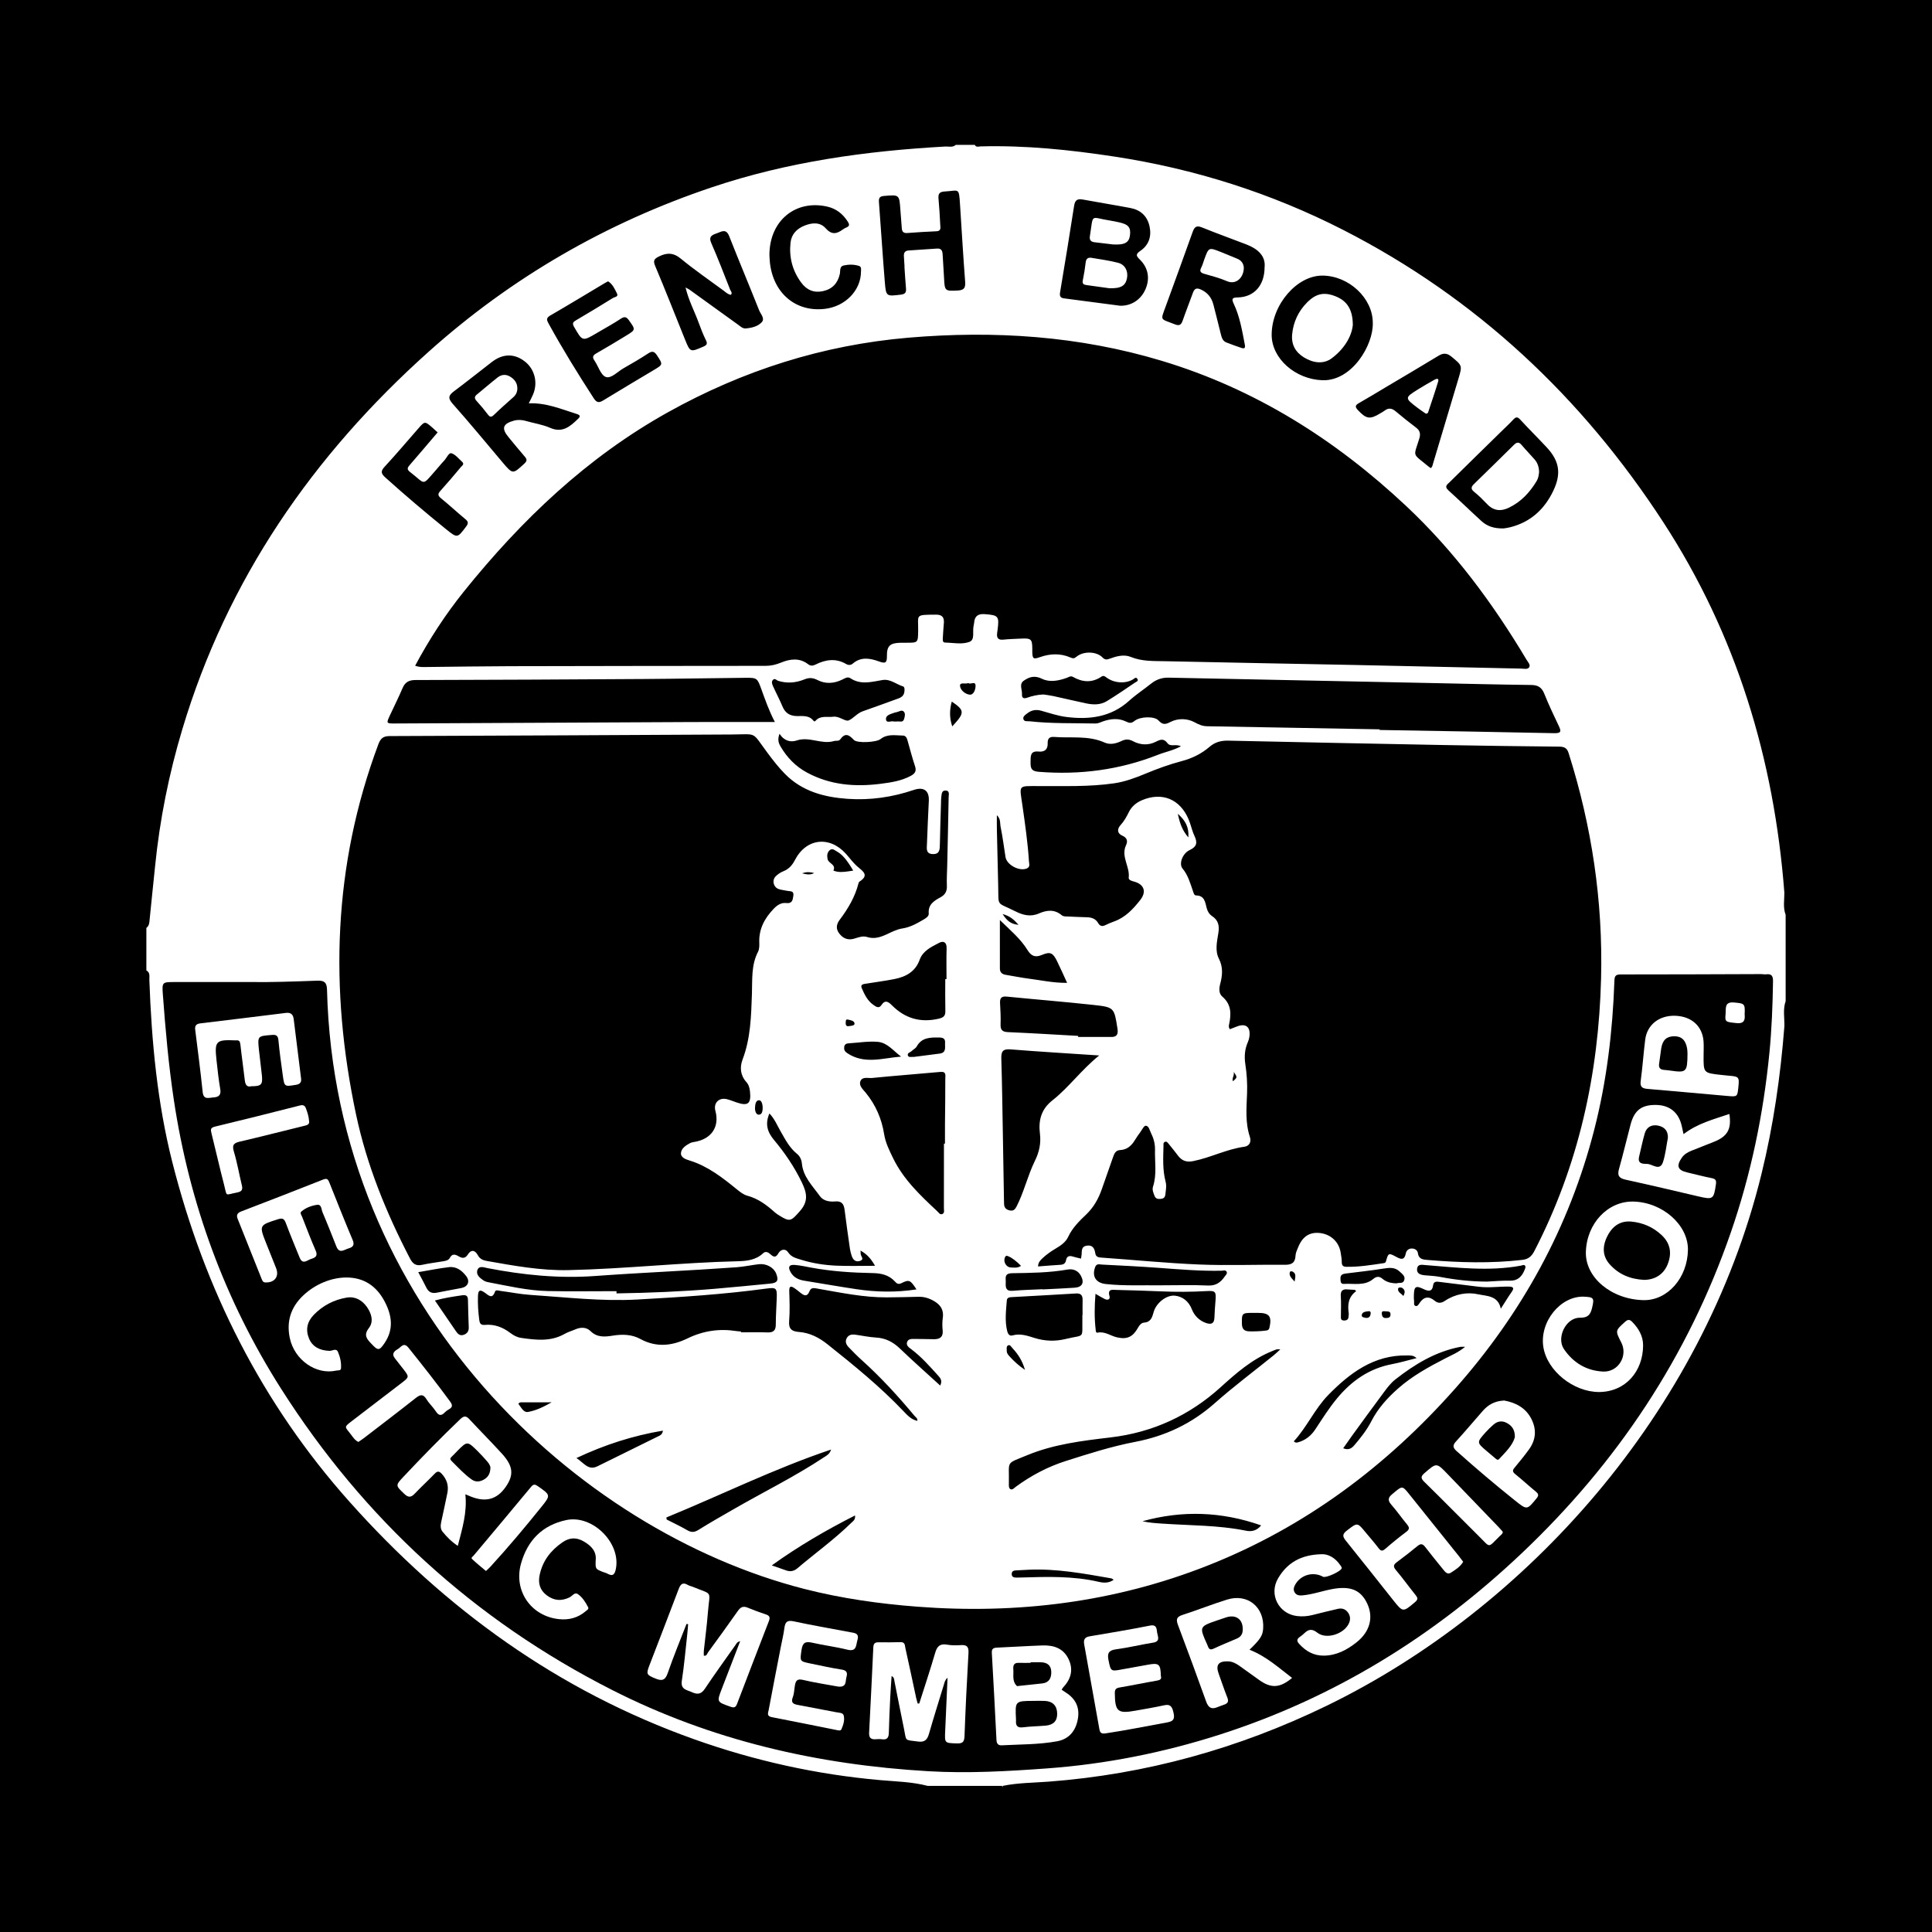 <?xml version="1.0" encoding="utf-8"?>
<!-- Generator: Adobe Illustrator 17.0.0, SVG Export Plug-In . SVG Version: 6.00 Build 0)  -->
<!DOCTYPE svg PUBLIC "-//W3C//DTD SVG 1.1//EN" "http://www.w3.org/Graphics/SVG/1.1/DTD/svg11.dtd">
<svg version="1.1" id="Layer_1" xmlns="http://www.w3.org/2000/svg" xmlns:xlink="http://www.w3.org/1999/xlink" x="0px" y="0px"
	 width="200px" height="200px" viewBox="0 0 200 200" enable-background="new 0 0 200 200" xml:space="preserve">
<rect width="200" height="200"/>
<g>
	<g>
		<path fill="#FFFFFF" d="M103.788,185c0.002-0.03,0.006-0.059,0.009-0.089c-0.019,0.001-0.038,0.002-0.057,0.003
			C103.724,184.939,103.739,184.968,103.788,185z"/>
		<path fill="#FFFFFF" d="M103.74,184.914c0.019-0.001,0.038-0.002,0.057-0.003c0.001-0.013,0.002-0.026,0.004-0.039
			c-0.02,0-0.039,0.012-0.059,0.037C103.741,184.911,103.741,184.912,103.74,184.914z"/>
		<path fill="#FFFFFF" d="M79.303,167.131c-0.644-0.213-1.283-0.448-1.91-0.708c-0.452-0.188-0.727-0.064-1.002,0.328
			c-1.013,1.445-2.053,2.873-3.094,4.298c-0.102,0.139-0.132,0.404-0.438,0.347c0-0.178-0.016-0.355,0.003-0.529
			c0.138-1.305,0.316-2.606,0.417-3.913c0.183-2.393,0.59-1.795-1.571-2.69c-0.162-0.067-0.345-0.097-0.493-0.185
			c-0.549-0.33-0.771-0.082-0.968,0.44c-1.002,2.66-2.037,5.308-3.052,7.963c-0.312,0.815-0.24,0.909,0.622,1.265
			c0.621,0.257,1.021,0.277,1.293-0.514c0.595-1.727,1.298-3.417,1.957-5.122c0.056,0.008,0.112,0.016,0.168,0.024
			c-0.03,0.35-0.052,0.701-0.091,1.05c-0.179,1.605-0.317,3.215-0.562,4.81c-0.14,0.912,0.515,0.935,1.041,1.177
			c0.554,0.255,0.953,0.234,1.338-0.342c1.022-1.53,2.103-3.021,3.165-4.524c0.099-0.14,0.161-0.336,0.496-0.41
			c-0.658,1.705-1.282,3.318-1.903,4.932c-0.527,1.369-0.519,1.351,0.898,1.851c0.373,0.131,0.538,0.084,0.677-0.28
			c1.093-2.867,2.195-5.732,3.304-8.593C79.734,167.454,79.686,167.258,79.303,167.131z"/>
		<path fill="#FFFFFF" d="M99.465,170.302c-0.476,0.035-0.967,0.034-1.435-0.048c-0.725-0.126-1.024,0.171-1.22,0.846
			c-0.512,1.759-1.094,3.497-1.648,5.244c-0.053,0.003-0.107,0.006-0.16,0.009c-0.053-0.189-0.116-0.376-0.157-0.568
			c-0.372-1.723-0.732-3.449-1.119-5.169c-0.057-0.255-0.015-0.635-0.491-0.62c-0.781,0.026-1.563,0.018-2.344,0.016
			c-0.359-0.001-0.47,0.188-0.485,0.519c-0.138,2.949-0.281,5.898-0.435,8.846c-0.025,0.489,0.166,0.704,0.656,0.67
			c0.226-0.016,0.458-0.028,0.681,0.003c0.547,0.076,0.695-0.188,0.705-0.688c0.026-1.211,0.086-2.42,0.144-3.63
			c0.035-0.73,0.092-1.458,0.142-2.233c0.279,0.156,0.255,0.348,0.288,0.513c0.332,1.655,0.654,3.312,0.996,4.964
			c0.271,1.307-0.005,1.118,1.466,1.31c0.672,0.087,0.943-0.188,1.117-0.795c0.492-1.717,1.033-3.42,1.554-5.129
			c0.065-0.212,0.099-0.441,0.37-0.682c-0.084,1.906-0.16,3.694-0.243,5.482c-0.061,1.305-0.064,1.276,1.207,1.316
			c0.577,0.018,0.77-0.138,0.792-0.739c0.105-2.875,0.246-5.748,0.412-8.62C100.294,170.48,100.096,170.256,99.465,170.302z"/>
		<path fill="#FFFFFF" d="M110.346,175.219c-0.147-0.094-0.292-0.193-0.44-0.291c0.044-0.08,0.068-0.158,0.118-0.21
			c0.825-0.866,1.13-1.842,0.593-2.969c-0.543-1.139-1.558-1.45-2.707-1.413c-1.563,0.05-3.124,0.162-4.687,0.225
			c-0.398,0.016-0.575,0.115-0.549,0.56c0.174,2.998,0.33,5.997,0.48,8.996c0.019,0.373,0.163,0.578,0.543,0.558
			c1.914-0.103,3.843-0.071,5.733-0.418c1.245-0.229,1.942-1.09,2.153-2.337C111.783,176.738,111.34,175.854,110.346,175.219z
			 M104.898,172.794c-0.028-0.341,0.039-0.666,0.511-0.656c0.426,0.009,0.853,0.002,1.28,0.002c0-0.021,0-0.043,0-0.064
			c0.351,0,0.703-0.007,1.054,0.001c0.641,0.015,1.065,0.295,1.084,0.982c0.018,0.65-0.219,1.132-0.947,1.211
			c-0.798,0.087-1.597,0.17-2.396,0.254c-0.075,0.008-0.182,0.041-0.22,0.005C104.748,174.038,104.948,173.386,104.898,172.794z
			 M108.243,178.636c-0.777,0.068-1.561,0.075-2.334,0.174c-0.599,0.077-0.775-0.174-0.731-0.708
			c0.004-0.05-0.003-0.101-0.005-0.151c-0.091-1.864-0.091-1.864,1.8-1.876c0.403,0,0.807-0.019,1.209,0.004
			c0.809,0.047,1.242,0.508,1.257,1.306C109.453,178.143,109.062,178.565,108.243,178.636z"/>
		<path fill="#FFFFFF" d="M130.762,168.588c0.152-2.218-1.609-3.662-3.732-3c-1.559,0.486-3.08,1.091-4.634,1.594
			c-0.627,0.203-0.656,0.496-0.446,1.052c0.996,2.633,1.964,5.277,2.917,7.926c0.213,0.592,0.526,0.825,1.132,0.575
			c0.255-0.105,0.517-0.192,0.776-0.289c0.353-0.133,0.424-0.344,0.281-0.707c-0.323-0.818-0.602-1.653-0.9-2.481
			c-0.325-0.902-0.026-1.302,0.96-1.276c0.447,0.012,0.826,0.208,1.179,0.458c0.679,0.48,1.354,0.965,2.027,1.453
			c1.249,0.907,2.174,0.861,3.433-0.194c-1.38-1.054-2.666-2.235-4.404-2.918C130.478,169.686,130.713,169.313,130.762,168.588z
			 M128.05,169.619c-0.805,0.345-1.618,0.675-2.411,1.046c-0.3,0.14-0.465,0.098-0.581-0.199c-0.027-0.07-0.053-0.141-0.084-0.209
			c-0.842-1.87-0.842-1.87,1.066-2.527c0.308-0.106,0.615-0.214,0.925-0.31c0.994-0.307,1.704,0.223,1.683,1.251
			C128.657,169.119,128.468,169.44,128.05,169.619z"/>
		<path fill="#FFFFFF" d="M52.337,153.945c0.874-1.242,0.802-2.162-0.361-3.444c-1.102-1.213-2.263-2.373-3.378-3.574
			c-0.342-0.368-0.565-0.387-0.952-0.017c-2.006,1.918-3.943,3.904-5.844,5.925c-0.89,0.947-0.865,0.934,0.05,1.81
			c0.402,0.384,0.685,0.391,1.066-0.007c0.679-0.711,1.403-1.379,2.087-2.086c0.273-0.283,0.456-0.271,0.721,0.013
			c0.542,0.582,0.742,1.244,0.581,2.016c-0.205,0.986-0.41,1.972-0.628,2.955c-0.081,0.362-0.1,0.736,0.129,1.017
			c0.441,0.542,0.931,1.046,1.584,1.475c0.451-1.764,0.984-3.445,0.782-5.341c0.265,0.11,0.424,0.179,0.584,0.243
			C50.287,155.537,51.439,155.22,52.337,153.945z M46.741,151.236c-0.161-0.159-0.162-0.274,0.007-0.427
			c0.204-0.185,0.385-0.396,0.58-0.592c1.044-1.049,1.048-1.053,2.13,0.016c0.339,0.335,0.659,0.691,0.974,1.049
			c0.201,0.229,0.349,0.492,0.335,0.681c-0.02,0.639-0.282,0.985-0.705,1.217c-0.402,0.221-0.826,0.261-1.213-0.01
			C48.062,152.62,47.421,151.906,46.741,151.236z"/>
		<path fill="#FFFFFF" d="M174.282,117.406c-0.079-0.352-0.137-0.622-0.2-0.892c-0.317-1.357-1.248-2.109-2.638-2.131
			c-1.506-0.023-2.258,0.546-2.65,2.035c-0.404,1.532-0.766,3.074-1.197,4.598c-0.197,0.698,0.021,0.959,0.705,1.108
			c2.506,0.546,5.001,1.139,7.499,1.723c1.542,0.361,1.605,0.306,1.832-1.259c0.065-0.448-0.076-0.559-0.475-0.637
			c-0.838-0.164-1.664-0.39-2.497-0.582c-0.992-0.229-1.155-0.673-0.555-1.53c0.241-0.344,0.583-0.551,0.961-0.704
			c0.769-0.31,1.539-0.616,2.312-0.917c1.453-0.565,1.885-1.317,1.645-2.9C177.407,115.869,175.74,116.285,174.282,117.406z
			 M172.152,120.296c-0.303,0.928-1.036,0.278-1.528,0.203c-0.345-0.052-1.159,0.117-0.943-0.769
			c0.197-0.804,0.354-1.62,0.587-2.413c0.194-0.661,0.741-0.942,1.419-0.786c0.651,0.15,0.994,0.555,0.973,1.257
			C172.498,118.627,172.415,119.491,172.152,120.296z"/>
		<path fill="#FFFFFF" d="M169.074,124.386c-2.63-0.055-4.814,2.261-4.905,5.203c-0.083,2.652,2.634,4.929,5.967,5.001
			c2.477,0.053,4.557-2.302,4.598-5.206C174.769,126.804,172.103,124.45,169.074,124.386z M172.634,130.882
			c-0.406,1.016-1.278,1.595-2.424,1.611c-1.423-0.068-2.657-0.558-3.607-1.651c-0.716-0.824-0.765-1.835-0.168-2.959
			c0.551-1.038,1.386-1.527,2.448-1.424c1.193,0.116,2.241,0.569,3.119,1.389C172.901,128.687,173.106,129.702,172.634,130.882z"/>
		<path fill="#FFFFFF" d="M88.024,168.966c-1.953-0.378-3.917-0.703-5.86-1.126c-0.712-0.155-0.888,0.101-0.967,0.714
			c-0.084,0.648-0.243,1.286-0.367,1.929c-0.422,2.175-0.848,4.35-1.256,6.528c-0.053,0.283-0.241,0.64,0.31,0.745
			c2.25,0.431,4.494,0.896,6.741,1.341c0.162,0.032,0.399,0.101,0.481-0.088c0.191-0.44,0.348-0.922,0.242-1.394
			c-0.075-0.334-0.473-0.305-0.759-0.36c-1.335-0.257-2.671-0.511-4.007-0.763c-0.452-0.085-0.733-0.224-0.514-0.792
			c0.151-0.391,0.148-0.841,0.227-1.261c0.084-0.451,0.242-0.675,0.813-0.539c1.248,0.296,2.521,0.485,3.673,0.697
			c0.888,0.082,0.723-0.555,0.837-0.96c0.115-0.404,0.099-0.71-0.465-0.798c-1.094-0.17-2.177-0.411-3.262-0.634
			c-1.135-0.234-1.082-0.233-0.915-1.416c0.107-0.757,0.417-0.894,1.106-0.737c1.202,0.274,2.434,0.424,3.629,0.721
			c0.988,0.245,0.89-0.453,1.052-1.006C88.974,169.048,88.442,169.047,88.024,168.966z"/>
		<path fill="#FFFFFF" d="M120.515,176.529c-0.982,0.22-1.978,0.378-2.969,0.558c-1.844,0.336-2.12,0.092-2.14-1.816
			c-0.004-0.383,0.116-0.519,0.494-0.583c1.291-0.217,2.572-0.491,3.862-0.71c0.35-0.059,0.508-0.169,0.409-0.496
			c-0.03-1.229-0.205-1.367-1.365-1.146c-0.89,0.169-1.786,0.313-2.676,0.482c-1.142,0.217-1.147,0.198-1.379-0.969
			c-0.134-0.672-0.003-1.008,0.761-1.11c1.296-0.173,2.572-0.487,3.864-0.694c0.776-0.125,0.469-0.651,0.41-1.035
			c-0.057-0.375-0.024-0.872-0.744-0.729c-2.074,0.412-4.161,0.761-6.247,1.112c-0.535,0.09-0.644,0.369-0.557,0.848
			c0.531,2.923,1.054,5.848,1.572,8.773c0.073,0.411,0.251,0.483,0.667,0.42c2.143-0.32,4.264-0.755,6.395-1.14
			c0.651-0.118,0.735-0.418,0.615-0.967C121.369,176.789,121.235,176.368,120.515,176.529z"/>
		<path fill="#FFFFFF" d="M32.205,130.326c0.399-0.121,0.728-0.282,0.48-0.849c-0.502-1.151-0.945-2.327-1.403-3.496
			c-0.07-0.178-0.254-0.416-0.092-0.558c0.461-0.402,1.051-0.613,1.635-0.702c0.464-0.071,0.435,0.475,0.559,0.764
			c0.503,1.178,0.968,2.372,1.442,3.562c0.311,0.781,0.821,0.31,1.253,0.188c0.432-0.122,0.657-0.33,0.428-0.872
			c-0.833-1.966-1.615-3.954-2.408-5.937c-0.126-0.314-0.224-0.488-0.64-0.323c-2.825,1.122-5.662,2.217-8.499,3.309
			c-0.387,0.149-0.512,0.375-0.361,0.755c0.829,2.077,1.66,4.153,2.487,6.23c0.079,0.198,0.157,0.377,0.415,0.359
			c0.935,0.032,1.419-0.625,1.082-1.479c-0.332-0.842-0.672-1.68-1.007-2.521c-0.771-1.935-0.764-1.917,1.216-2.545
			c0.493-0.156,0.645-0.01,0.807,0.424c0.448,1.2,0.943,2.382,1.427,3.568C31.335,130.959,31.808,130.445,32.205,130.326z"/>
		<path fill="#FFFFFF" d="M145.89,154.688c-0.716-0.892-0.717-0.892-1.605-0.152c-0.058,0.048-0.114,0.099-0.173,0.147
			c-0.392,0.316-0.489,0.618-0.105,1.055c0.582,0.661,1.086,1.389,1.648,2.068c0.26,0.314,0.274,0.508-0.082,0.774
			c-0.747,0.557-1.47,1.148-2.173,1.76c-0.313,0.272-0.471,0.216-0.702-0.09c-0.425-0.562-0.895-1.091-1.344-1.635
			c-0.857-1.04-0.833-1.01-1.927-0.172c-0.484,0.371-0.457,0.614-0.106,1.049c1.648,2.038,3.265,4.1,4.897,6.15
			c1.022,1.283,1.01,1.263,2.259,0.215c0.358-0.3,0.284-0.467,0.041-0.766c-0.682-0.841-1.31-1.728-2.01-2.554
			c-0.318-0.375-0.253-0.567,0.101-0.83c0.728-0.541,1.444-1.099,2.144-1.674c0.335-0.276,0.54-0.208,0.787,0.114
			c0.614,0.799,1.253,1.579,1.887,2.362c0.193,0.238,0.422,0.513,0.755,0.302c0.477-0.302,0.969-0.606,1.287-1.135
			c-0.152-0.202-0.282-0.385-0.423-0.56C149.328,158.972,147.609,156.83,145.89,154.688z"/>
		<path fill="#FFFFFF" d="M22.801,112.748c-0.173-0.992-0.277-1.998-0.388-3c-0.218-1.978-0.064-2.135,1.938-2.05
			c0.025,0.001,0.051,0.005,0.076,0.002c0.32-0.042,0.422,0.098,0.457,0.418c0.134,1.228,0.314,2.451,0.454,3.678
			c0.054,0.472,0.2,0.776,0.684,0.652c1.031-0.001,1.187-0.164,1.088-1.142c-0.089-0.878-0.215-1.752-0.305-2.63
			c-0.147-1.433-0.14-1.422,1.335-1.539c0.427-0.034,0.633,0.044,0.68,0.532c0.117,1.229,0.287,2.454,0.458,3.678
			c0.163,1.166,0.172,1.146,1.352,0.955c0.415-0.067,0.588-0.251,0.539-0.648c-0.251-2.052-0.505-4.104-0.765-6.155
			c-0.058-0.46-0.272-0.71-0.804-0.643c-2.952,0.373-5.907,0.724-8.861,1.083c-0.384,0.047-0.588,0.207-0.533,0.646
			c0.272,2.152,0.55,4.303,0.775,6.46c0.088,0.848,0.635,0.585,1.1,0.561C22.612,113.577,22.912,113.387,22.801,112.748z"/>
		<path fill="#FFFFFF" d="M137.909,164.501c-1.04,0.194-2.042,0.563-3.102,0.654c-0.316,0.027-0.616-0.017-0.792-0.322
			c-0.156-0.271-0.077-0.539,0.063-0.79c0.567-1.019,1.863-1.386,2.882-0.818c0.292,0.162,1.926-0.586,1.935-0.902
			c0.003-0.108-0.102-0.226-0.173-0.328c-0.53-0.768-1.262-1.133-1.899-1.103c-2.171,0.049-3.581,0.901-4.518,2.5
			c-0.976,1.665,0.064,3.685,1.978,3.903c0.531,0.061,1.055,0.025,1.576-0.107c0.879-0.222,1.76-0.438,2.643-0.641
			c0.398-0.092,0.752,0.01,1.014,0.345c0.256,0.327,0.301,0.702,0.158,1.074c-0.446,1.158-2.349,1.801-3.306,1.049
			c-0.545-0.429-0.908-0.365-1.343,0.057c-0.144,0.14-0.304,0.267-0.469,0.382c-0.311,0.217-0.341,0.418-0.07,0.717
			c0.696,0.767,1.516,1.235,2.576,1.22c1.301-0.019,2.377-0.596,3.362-1.374c1.386-1.095,1.786-2.581,1.108-4.018
			C140.867,164.585,139.786,164.152,137.909,164.501z"/>
		<path fill="#FFFFFF" d="M158.99,154.414c-0.722-0.59-1.405-1.228-2.132-1.812c-0.286-0.231-0.303-0.389-0.075-0.663
			c0.515-0.62,1.028-1.245,1.5-1.898c0.731-1.011,0.802-2.096,0.221-3.2c-0.62-1.177-1.694-1.653-2.786-1.859
			c-1.02,0.043-1.687,0.463-2.238,1.091c-0.916,1.041-1.804,2.108-2.741,3.129c-0.378,0.413-0.36,0.651,0.061,1.027
			c1.975,1.764,3.993,3.476,6.062,5.127c1.22,0.974,1.213,0.957,2.191-0.232C159.306,154.817,159.287,154.656,158.99,154.414z
			 M154.803,150.973c-0.289-0.244-0.579-0.487-0.868-0.732c-1.077-0.913-1.082-0.917-0.151-1.962
			c0.251-0.282,0.527-0.543,0.81-0.794c0.42-0.372,0.9-0.448,1.399-0.176c0.522,0.284,0.846,0.707,0.823,1.477
			c-0.243,0.86-0.967,1.536-1.627,2.254C155.048,151.195,154.919,151.07,154.803,150.973z"/>
		<path fill="#FFFFFF" d="M34.115,139.841c-1.028-0.033-1.778-0.437-2.126-1.28c-0.376-0.912-0.192-1.737,0.483-2.438
			c0.939-0.974,2.098-1.575,3.421-1.797c0.872-0.146,1.591,0.265,2.085,0.964c0.474,0.671,0.732,1.515,0.208,2.19
			c-0.587,0.755-0.186,1.151,0.265,1.633c0.684,0.731,0.819,0.723,1.372-0.099c0.963-1.431,0.739-2.878-0.008-4.292
			c-0.844-1.597-2.156-2.493-4.012-2.476c-1.549,0.017-3.198,0.705-4.425,1.87c-1.272,1.208-1.742,2.677-1.378,4.398
			c0.479,2.268,2.72,3.84,4.804,3.368c0.174-0.039,0.477,0.033,0.497-0.234c0.042-0.585-0.086-1.163-0.313-1.695
			C34.804,139.521,34.402,139.85,34.115,139.841z"/>
		<path fill="#FFFFFF" d="M168.246,136.819c-1.037,0.931-1.05,0.916-0.416,2.146c0.724,1.404-0.317,3.097-1.886,3.018
			c-1.73-0.088-3.086-0.915-4.045-2.325c-0.809-1.189,0.211-3.259,1.637-3.246c0.852,0.008,1.108-0.312,1.278-1.037
			c0.233-0.988,0.188-1.1-0.835-1.143c-2.436-0.101-4.627,2.611-4.212,5.213c0.394,2.469,3.113,4.659,5.779,4.656
			c2.758-0.021,4.539-2.169,4.547-4.826c0.003-0.948-0.451-1.74-1.109-2.415C168.743,136.613,168.557,136.54,168.246,136.819z"/>
		<path fill="#FFFFFF" d="M58.618,157.357c-2.468,0.526-4.007,2.093-4.684,4.509c-0.786,2.808,1.036,5.452,3.95,5.749
			c1.025,0.105,1.949-0.143,2.74-0.818c0.125-0.107,0.357-0.222,0.261-0.41c-0.264-0.517-0.583-1.024-1.057-1.361
			c-0.338-0.24-0.579,0.186-0.85,0.323c-0.86,0.432-1.662,0.354-2.406-0.224c-0.681-0.529-0.888-1.224-0.708-2.082
			c0.309-1.469,1.14-2.533,2.351-3.376c0.762-0.531,1.474-0.537,2.248-0.08c0.768,0.454,1.306,1.031,1.201,1.941
			c-0.028,0.887-0.028,0.888,0.726,1.192c0.163,0.066,0.343,0.099,0.493,0.184c0.59,0.336,0.767,0.036,0.873-0.504
			C64.281,159.714,61.332,156.778,58.618,157.357z"/>
		<path fill="#FFFFFF" d="M178.973,111.356c-0.276-0.022-0.552-0.055-0.828-0.085c-1.805-0.199-1.804-0.199-1.789-2.029
			c0-0.479,0.029-0.961-0.005-1.437c-0.115-1.585-1.25-2.6-2.937-2.653c-1.651-0.052-2.906,0.924-3.102,2.467
			c-0.18,1.425-0.276,2.862-0.468,4.285c-0.085,0.63,0.178,0.775,0.719,0.82c2.764,0.233,5.526,0.491,8.289,0.733
			c0.997,0.087,0.998,0.076,1.101-0.901C180.066,111.493,180.022,111.441,178.973,111.356z M172.929,110.829
			c-0.224-0.033-0.45-0.056-0.676-0.074c-0.417-0.034-0.568-0.247-0.499-0.66c0.086-0.522,0.131-1.05,0.216-1.572
			c0.139-0.858,0.556-1.239,1.335-1.25c0.752-0.011,1.195,0.394,1.341,1.249c0.042,0.247,0.038,0.502,0.043,0.58
			C174.674,110.979,174.573,111.067,172.929,110.829z"/>
		<path fill="#FFFFFF" d="M44.149,144.847c0.273,0.448,0.681,0.813,0.967,1.254c0.29,0.446,0.555,0.501,0.924,0.115
			c0.12-0.126,0.268-0.234,0.421-0.317c0.415-0.227,0.397-0.457,0.125-0.827c-1.388-1.888-2.832-3.73-4.301-5.555
			c-0.499-0.62-0.766-0.054-1.097,0.135c-0.369,0.211-0.685,0.484-0.31,0.959c0.281,0.356,0.559,0.714,0.837,1.071
			c0.67,0.859,0.67,0.859-0.164,1.498c-1.699,1.302-3.396,2.607-5.099,3.905c-0.897,0.684-0.749,0.591-0.156,1.371
			c0.225,0.296,0.425,0.623,0.798,0.814c0.184-0.126,0.375-0.244,0.553-0.381c1.797-1.382,3.601-2.754,5.38-4.159
			C43.488,144.368,43.795,144.268,44.149,144.847z"/>
		<path fill="#FFFFFF" d="M25.042,122.722c-0.288-1.171-0.486-2.369-0.834-3.521c-0.218-0.719,0.034-0.886,0.66-1.032
			c2.205-0.512,4.396-1.078,6.595-1.614c0.315-0.077,0.611-0.132,0.53-0.539c-0.035-0.456-0.168-0.86-0.317-1.264
			c-0.119-0.323-0.296-0.398-0.633-0.312c-2.925,0.743-5.851,1.483-8.785,2.186c-0.474,0.114-0.463,0.304-0.368,0.68
			c0.446,1.781,0.846,3.574,1.309,5.35c0.332,1.272,0.022,1.044,1.369,0.783C25.001,123.356,25.152,123.171,25.042,122.722z"/>
		<path fill="#FFFFFF" d="M149.846,152.589c-1.146-1.19-1.131-1.173-2.368-0.107c-0.399,0.344-0.423,0.538-0.035,0.918
			c1.906,1.867,3.776,3.772,5.672,5.651c1.227,1.216,0.865,1.207,2.144-0.04c0.12-0.117,0.294-0.204,0.31-0.44
			c-0.135-0.153-0.278-0.326-0.434-0.488C153.373,156.251,151.609,154.42,149.846,152.589z"/>
		<path fill="#FFFFFF" d="M55.695,153.858c-0.298-0.209-0.462-0.251-0.729,0.073c-1.962,2.372-3.948,4.724-5.922,7.085
			c-0.088,0.105-0.311,0.243-0.191,0.358c0.451,0.433,0.943,0.822,1.452,1.255c0.177-0.168,0.327-0.295,0.459-0.439
			c1.825-1.991,3.56-4.059,5.254-6.162C57.024,154.778,57.011,154.781,55.695,153.858z"/>
		<path fill="#FFFFFF" d="M179.5,103.777c-1.02-0.093-0.815,0.645-0.867,1.18c-0.082,0.842-0.02,0.833,1.126,0.953
			c0.855,0.09,0.892-0.395,0.845-0.904C180.658,103.889,180.598,103.877,179.5,103.777z"/>
		<path fill="#FFFFFF" d="M112.464,29.51c0.899,0.122,1.797,0.248,2.37,0.328c1.227,0.04,1.678-0.271,1.829-1.022
			c0.147-0.729-0.185-1.42-0.911-1.611c-0.898-0.235-1.826-0.355-2.743-0.514c-0.353-0.061-0.57,0.06-0.618,0.462
			c-0.074,0.625-0.17,1.25-0.299,1.865C112.018,29.371,112.171,29.47,112.464,29.51z"/>
		<path fill="#FFFFFF" d="M113.335,25.081c0.725,0.081,1.45,0.172,1.882,0.223c1.255,0.072,1.673-0.211,1.761-0.978
			c0.092-0.8-0.181-1.109-1.172-1.32c-0.295-0.063-0.59-0.128-0.888-0.173c-2.11-0.325-1.706-0.813-2.092,1.605
			C112.756,24.872,112.942,25.037,113.335,25.081z"/>
		<path fill="#FFFFFF" d="M124.656,28.342c0.795,0.231,1.606,0.437,2.362,0.765c0.971,0.421,1.744-0.415,1.741-1.391
			c-0.019-0.422-0.245-0.754-0.686-0.936c-0.557-0.229-1.112-0.464-1.671-0.686c-1.274-0.506-1.275-0.504-1.735,0.762
			c-0.103,0.283-0.177,0.581-0.315,0.846C124.155,28.079,124.278,28.232,124.656,28.342z"/>
		<path fill="#FFFFFF" d="M50.507,42.914c0.231,0.307,0.38,0.273,0.638,0.023c0.65-0.629,1.328-1.228,2.003-1.829
			c0.284-0.253,0.414-0.558,0.407-0.931c-0.011-0.561-0.317-0.939-0.776-1.206c-0.44-0.256-0.887-0.195-1.269,0.105
			c-0.73,0.573-1.432,1.181-2.151,1.77c-0.281,0.23-0.241,0.424-0.008,0.678C49.758,41.969,50.145,42.433,50.507,42.914z"/>
		<path fill="#FFFFFF" d="M135.004,37.01c0.927,0.562,1.993,0.725,2.858,0.079c1.232-0.921,2.054-2.19,2.182-3.448
			c-0.008-1.594-0.592-2.47-1.727-2.942c-1.214-0.505-2.082-0.33-3.018,0.621c-0.898,0.912-1.411,2.006-1.536,3.284
			C133.66,35.677,134.114,36.47,135.004,37.01z"/>
		<path fill="#FFFFFF" d="M153.978,52.217c0.657,0.676,1.405,0.733,2.21,0.347c1.268-0.609,2.186-1.594,2.897-2.787
			c0.172-0.289,0.209-0.616,0.242-0.913c-0.013-0.497-0.144-0.929-0.452-1.285c-0.446-0.514-0.924-1.001-1.363-1.521
			c-0.291-0.344-0.517-0.276-0.802,0.006c-1.362,1.348-2.733,2.688-4.105,4.025c-0.293,0.286-0.403,0.507,0.001,0.828
			C153.098,51.308,153.539,51.765,153.978,52.217z"/>
		<path fill="#FFFFFF" d="M146.77,42.241c0.279,0.213,0.577,0.403,0.836,0.582c0.165,0.005,0.214-0.078,0.246-0.175
			c0.346-1.05,0.707-2.095,1.026-3.152c0.106-0.349-0.159-0.309-0.353-0.201c-0.57,0.319-1.138,0.643-1.692,0.988
			C145.391,41.184,145.393,41.191,146.77,42.241z"/>
	</g>
	<path fill="#FFFFFF" d="M184.848,94.697c-0.287-0.749-0.127-1.523-0.132-2.288c-1.06-13.811-4.954-26.708-12.546-38.37
		c-8.411-12.922-19.316-23.172-33.085-30.218c-7.491-3.833-15.442-6.354-23.776-7.62c-4.572-0.695-9.161-1.168-13.796-1.046
		c-0.202,0.005-0.463,0.122-0.604-0.155c-0.657,0-1.313,0-1.97,0c-0.323,0.291-0.722,0.149-1.084,0.169
		c-8.204,0.456-16.283,1.575-24.117,4.204c-10.97,3.681-20.789,9.352-29.388,17.057C32.38,47.157,23.528,59.962,18.875,75.487
		c-1.393,4.647-2.341,9.379-2.823,14.205c-0.191,1.907-0.4,3.812-0.584,5.719c-0.026,0.273-0.102,0.486-0.316,0.65
		c0,1.465,0,2.929,0,4.394c0.423,0.233,0.296,0.648,0.309,0.999c0.232,6.364,0.817,12.711,2.383,18.878
		c3.335,13.133,9.255,24.948,18.342,35.136c9.918,11.12,21.619,19.582,35.711,24.593c6.22,2.212,12.62,3.634,19.206,4.215
		c1.651,0.146,3.324,0.176,4.944,0.601c2.585-0.001,5.17-0.003,7.755-0.004c1.564-0.322,3.16-0.318,4.742-0.437
		c10.094-0.762,19.675-3.432,28.76-7.841c20.629-10.012,38.969-30.284,45.046-55.071c1.234-5.033,1.97-10.14,2.37-15.3
		c0.018-0.864-0.168-1.738,0.13-2.587C184.848,100.657,184.848,97.677,184.848,94.697z M162.381,77.953
		c2.405,7.591,3.563,15.35,3.362,23.322c-0.251,9.922-2.329,19.379-6.909,28.238c-0.29,0.562-0.639,0.841-1.253,0.911
		c-3.251,0.374-6.5,0.281-9.75,0.01c-0.47-0.039-0.96-0.048-1.051-0.711c-0.039-0.282-0.282-0.469-0.604-0.478
		c-0.365-0.01-0.589,0.21-0.651,0.522c-0.132,0.66-0.441,0.638-0.944,0.365c-0.841-0.458-0.861-0.438-1.104,0.433
		c-0.046,0.163-0.133,0.18-0.26,0.199c-1.273,0.19-2.542,0.398-3.837,0.375c-0.355-0.006-0.48-0.143-0.481-0.493
		c-0.001-0.326-0.062-0.653-0.113-0.977c-0.175-1.104-1.015-1.896-2.14-2.026c-1.07-0.123-1.81,0.353-2.259,1.468
		c-0.112,0.279-0.261,0.569-0.273,0.859c-0.032,0.743-0.381,0.967-1.106,0.96c-2.954-0.03-5.912,0.092-8.862-0.029
		c-3.402-0.14-6.795-0.483-10.194-0.72c-0.335-0.023-0.519-0.128-0.569-0.451c-0.079-0.508-0.281-0.871-0.885-0.78
		c-0.574,0.086-0.499,0.539-0.53,0.934c-0.01,0.123-0.035,0.245-0.059,0.407c-0.293-0.073-0.564-0.125-0.826-0.208
		c-0.381-0.122-0.648-0.054-0.728,0.38c-0.06,0.328-0.261,0.45-0.584,0.468c-0.754,0.043-1.508,0.11-2.311,0.171
		c0.009-0.409,0.227-0.633,0.458-0.849c0.425-0.399,0.9-0.729,1.402-1.024c0.507-0.298,1.004-0.647,1.252-1.179
		c0.441-0.944,1.153-1.642,1.884-2.34c0.764-0.728,1.263-1.626,1.607-2.616c0.38-1.093,0.761-2.186,1.149-3.276
		c0.128-0.359,0.257-0.739,0.73-0.761c0.736-0.035,1.197-0.457,1.553-1.052c0.168-0.281,0.36-0.548,0.554-0.812
		c0.176-0.24,0.373-0.662,0.552-0.658c0.327,0.008,0.4,0.451,0.541,0.732c0.274,0.547,0.439,1.129,0.424,1.747
		c-0.031,1.278,0.204,2.569-0.207,3.831c-0.104,0.318,0.038,0.639,0.159,0.95c0.118,0.302,0.336,0.336,0.606,0.319
		c0.288-0.018,0.477-0.131,0.511-0.443c0.05-0.45,0.149-0.89,0.027-1.351c-0.321-1.213-0.247-2.454-0.217-3.69
		c0.003-0.143-0.041-0.325,0.115-0.411c0.213-0.117,0.331,0.086,0.431,0.204c0.342,0.404,0.659,0.83,0.986,1.247
		c0.396,0.506,0.872,0.661,1.531,0.53c1.807-0.358,3.462-1.238,5.3-1.488c0.568-0.077,0.74-0.538,0.576-1.033
		c-0.489-1.481-0.345-2.991-0.287-4.501c0.039-1.012-0.028-2.018-0.181-3.019c-0.12-0.788-0.061-1.557,0.269-2.297
		c0.081-0.182,0.136-0.384,0.159-0.582c0.116-0.977-0.374-1.366-1.281-1.026c-0.255,0.095-0.507,0.197-0.744,0.289
		c-0.165-0.213-0.106-0.396-0.071-0.56c0.226-1.063,0.206-2.03-0.723-2.826c-0.348-0.298-0.339-0.809-0.214-1.283
		c0.234-0.886,0.327-1.732-0.132-2.634c-0.423-0.831-0.191-1.79-0.05-2.684c0.114-0.719-0.01-1.297-0.644-1.715
		c-0.31-0.204-0.487-0.511-0.575-0.862c-0.155-0.612-0.222-1.271-1.101-1.285c-0.2-0.003-0.255-0.283-0.322-0.474
		c-0.282-0.803-0.497-1.62-1.069-2.309c-0.402-0.484-0.013-1.56,0.731-1.908c0.771-0.361,0.824-0.79,0.497-1.484
		c-0.256-0.542-0.367-1.151-0.603-1.705c-0.896-2.105-2.75-2.851-4.821-1.979c-0.609,0.256-1.08,0.66-1.368,1.244
		c-0.236,0.478-0.486,0.929-0.849,1.329c-0.372,0.41-0.375,0.859,0.185,1.103c0.501,0.218,0.57,0.575,0.381,0.976
		c-0.555,1.18,0.409,2.219,0.274,3.362c-0.031,0.26,0.307,0.344,0.561,0.414c1.03,0.28,1.308,1.043,0.641,1.895
		c-0.733,0.935-1.54,1.808-2.709,2.229c-0.307,0.111-0.612,0.234-0.904,0.38c-0.331,0.166-0.566,0.111-0.755-0.215
		c-0.253-0.437-0.662-0.586-1.148-0.597c-0.656-0.015-1.311-0.052-1.966-0.078c-0.227-0.009-0.474,0.019-0.656-0.135
		c-0.74-0.624-1.542-0.538-2.341-0.188c-0.894,0.391-1.667,0.187-2.505-0.237c-1.959-0.991-1.674-0.365-1.731-2.715
		c-0.047-1.918-0.093-3.835-0.135-5.753c-0.01-0.447-0.001-0.895-0.001-1.458c0.421,0.39,0.312,0.832,0.385,1.19
		c0.21,1.037,0.346,2.089,0.509,3.135c0.127,0.818,1.432,1.516,2.208,1.186c0.365-0.155,0.238-0.466,0.222-0.719
		c-0.123-1.94-0.401-3.863-0.676-5.787c-0.315-2.207-0.496-2.012,1.705-2.022c2.598-0.012,5.198,0.091,7.787-0.286
		c1.14-0.166,2.192-0.562,3.237-0.995c1.234-0.512,2.484-0.968,3.777-1.308c1.062-0.279,2.035-0.759,2.866-1.476
		c0.576-0.496,1.203-0.654,1.947-0.637c7.444,0.164,14.889,0.315,22.333,0.455c3.962,0.074,7.925,0.124,11.888,0.165
		C161.898,77.294,162.205,77.398,162.381,77.953z M137.492,144.42c2.228-2.278,4.739-4.18,8.189-4.104
		c0.298,0.007,0.612-0.04,0.965,0.276c-0.91,0.226-1.704,0.465-2.514,0.617c-2.371,0.444-4.206,1.722-5.719,3.547
		c-0.839,1.013-1.533,2.123-2.256,3.215c-0.434,0.655-1.007,1.115-1.77,1.334c-0.158,0.045-0.292,0.065-0.454-0.099
		C135.29,147.738,136.106,145.837,137.492,144.42z M133.524,131.699c0.036-0.13,0.223-0.107,0.324-0.045
		c0.351,0.215,0.243,0.543,0.169,1.013C133.706,132.302,133.418,132.088,133.524,131.699z M145.364,132.529
		c-0.142,0.416-0.568,0.209-0.769,0.323c-0.601-0.009-1.079-0.132-1.484-0.474c-0.316-0.267-0.615-0.265-0.941,0.01
		c-0.91,0.766-2.018,0.453-3.052,0.521c-0.358,0.023-0.341-0.285-0.355-0.542c-0.023-0.418,0.254-0.496,0.576-0.536
		c1.274-0.161,2.553-0.298,3.821-0.498c0.645-0.102,1.237-0.192,1.763,0.325C145.18,131.908,145.505,132.115,145.364,132.529z
		 M145.275,134.162c-0.227-0.275-0.592-0.39-0.547-0.747c0.02-0.163,0.297-0.176,0.444-0.077
		C145.463,133.535,145.471,133.801,145.275,134.162z M143.944,136.116c-0.025,0.343-0.306,0.311-0.497,0.325
		c-0.263,0.019-0.388-0.179-0.405-0.439c-0.024-0.344,0.218-0.252,0.373-0.256C143.683,135.774,143.973,135.707,143.944,136.116z
		 M141.89,135.973c-0.028,0.286-0.15,0.474-0.471,0.458c-0.192-0.042-0.482-0.055-0.451-0.296c0.041-0.325,0.374-0.352,0.647-0.393
		C141.792,135.715,141.911,135.76,141.89,135.973z M139.623,135.969c0.014,0.097-0.016,0.199-0.02,0.299
		c-0.013,0.307-0.159,0.436-0.477,0.43c-0.353-0.008-0.317-0.236-0.317-0.462c0.001-0.677,0.039-1.357-0.011-2.031
		c-0.043-0.576,0.177-0.781,0.723-0.724c0.243,0.025,0.488,0.029,0.732,0.042c0.045,0.046,0.09,0.093,0.134,0.139
		C139.558,134.27,139.494,135.091,139.623,135.969z M139.967,148.62c1.114-1.529,2.222-3.062,3.354-4.577
		c0.33-0.442,0.682-0.895,1.111-1.232c2.016-1.583,4.179-2.895,6.747-3.387c0.095-0.018,0.196-0.002,0.489-0.002
		c-0.73,0.599-1.408,0.866-2.046,1.195c-1.728,0.89-3.424,1.821-4.894,3.12c-1.108,0.978-2.079,2.055-2.76,3.376
		c-0.477,0.926-1.115,1.737-1.791,2.522c-0.292,0.339-0.612,0.496-1.131,0.289C139.364,149.473,139.66,149.042,139.967,148.62z
		 M149.572,134.666c-0.347,0.233-0.696,0.285-1.04-0.003c-0.611-0.513-1.134-0.442-1.579,0.225c-0.096,0.144-0.21,0.352-0.394,0.308
		c-0.26-0.062-0.146-0.335-0.174-0.516c-0.031-0.197-0.025-0.402-0.021-0.603c0.022-0.913,0.195-1.022,1.008-0.63
		c0.475,0.229,0.885,0.315,0.983-0.391c0.062-0.45,0.389-0.386,0.69-0.35c1.349,0.163,2.696,0.33,4.044,0.498
		c1.032,0.129,2.062-0.03,3.093-0.015c0.478,0.007,0.596,0.138,0.297,0.564c-0.373,0.53-0.707,1.088-1.117,1.726
		c-0.274-1.388-1.509-1.306-2.32-1.49C151.893,133.728,150.634,133.953,149.572,134.666z M156.281,132.578
		c-0.779-0.024-1.562,0.058-2.342,0.093c-1.646-0.003-3.27-0.182-4.885-0.491c-0.517-0.099-1.049-0.114-1.575-0.165
		c-0.437-0.042-0.857-0.173-0.78-0.701c0.071-0.481,0.509-0.382,0.86-0.354c3.291,0.26,6.581,0.669,9.878,0.061
		c0.156-0.029,0.372-0.169,0.465,0.058c0.045,0.109-0.035,0.285-0.091,0.417C157.525,132.167,157.1,132.603,156.281,132.578z
		 M125.754,145.255c-2.391,2.119-5.111,3.408-8.238,4.007c-2.445,0.468-4.826,1.228-7.2,1.985c-1.86,0.593-3.568,1.498-5.145,2.652
		c-0.172,0.126-0.369,0.379-0.579,0.253c-0.184-0.111-0.158-0.406-0.153-0.636c0.051-2.357-0.406-1.924,1.898-2.875
		c2.753-1.136,5.687-1.493,8.617-1.838c4.363-0.513,8.176-2.265,11.418-5.209c1.614-1.465,3.24-2.879,5.286-3.714
		c0.162-0.066,0.324-0.137,0.49-0.191c0.066-0.021,0.144-0.003,0.392-0.003c-0.311,0.28-0.487,0.454-0.679,0.609
		C129.821,141.945,127.715,143.517,125.754,145.255z M130.552,157.909c-0.479,0.583-1.023,0.66-1.573,0.548
		c-2.878-0.582-5.806-0.533-8.714-0.737c-0.665-0.047-1.331-0.084-1.991-0.245C122.382,156.34,126.442,156.464,130.552,157.909z
		 M115.288,163.538c-0.5,0.362-1.044,0.329-1.545,0.213c-2.655-0.616-5.344-0.529-8.035-0.448c-0.151,0.005-0.302,0.006-0.453,0.008
		c-0.272,0.003-0.534-0.042-0.522-0.386c0.011-0.341,0.287-0.354,0.549-0.364c0.402-0.016,0.804-0.045,1.206-0.063
		c2.888-0.13,5.708,0.397,8.532,0.89C115.108,163.403,115.187,163.479,115.288,163.538z M104.782,131.802
		c1.908-0.029,3.823-0.046,5.716-0.377c0.586-0.102,1.107,0.092,1.404,0.656c0.373,0.708,0.129,1.169-0.663,1.223
		c-1.104,0.076-2.211,0.119-3.317,0.176c0-0.007-0.001-0.014-0.001-0.021c-1.03,0.051-2.063,0.074-3.09,0.163
		c-0.688,0.06-0.745-0.326-0.717-0.833C104.14,132.33,103.909,131.815,104.782,131.802z M106.369,98.351
		c0.38,0.615,0.788,0.8,1.498,0.5c0.858-0.363,1.134-0.213,1.553,0.637c0.353,0.716,0.674,1.448,1.048,2.258
		c-1.424,0.014-2.699-0.274-3.985-0.438c-0.799-0.102-1.589-0.268-2.385-0.397c-0.38-0.062-0.591-0.266-0.591-0.656
		c-0.003-1.609-0.001-3.217-0.001-5.011C104.6,96.307,105.647,97.183,106.369,98.351z M103.791,94.623
		c0.735,0.197,1.155,0.553,1.649,1.114C104.607,95.666,104.217,95.277,103.791,94.623z M104.219,103.168
		c2.985,0.296,5.976,0.537,8.958,0.86c2.183,0.237,2.159,0.283,2.503,2.452c0.105,0.66-0.121,0.899-0.744,0.865
		c-0.025-0.001-0.05-0.002-0.076-0.002c-1.084,0-2.168,0-3.252,0c0-0.036,0-0.072,0-0.108c-2.418-0.134-4.834-0.286-7.253-0.389
		c-0.593-0.025-0.797-0.225-0.776-0.811c0.026-0.729-0.013-1.462-0.054-2.192C103.496,103.324,103.665,103.113,104.219,103.168z
		 M104.607,108.631c2.987,0.24,5.98,0.416,9.182,0.63c-1.851,1.488-3.13,3.296-4.84,4.645c-1.178,0.929-1.466,2.087-1.293,3.475
		c0.121,0.975-0.079,1.887-0.516,2.775c-0.755,1.533-1.126,3.224-1.911,4.75c-0.163,0.317-0.342,0.472-0.698,0.397
		c-0.368-0.077-0.581-0.279-0.589-0.668c-0.003-0.151-0.01-0.302-0.012-0.454c-0.039-2.318-0.075-4.637-0.117-6.955
		c-0.046-2.545-0.079-5.091-0.157-7.635C103.633,108.864,103.799,108.566,104.607,108.631z M104.055,130.115
		c0.107-0.192,0.233-0.1,0.37-0.046c0.3,0.118,0.827,0.509,1.271,0.973c-0.365,0.248-0.724,0.177-1.061,0.164
		C104.132,131.187,103.811,130.553,104.055,130.115z M104.226,134.612c0.025-0.329,0.347-0.325,0.592-0.339
		c2.187-0.126,4.374-0.235,6.56-0.372c0.553-0.035,0.707,0.223,0.693,0.712c-0.015,0.503-0.003,1.007-0.003,1.51
		c-0.007,0-0.014,0-0.021,0c0,0.126,0.002,0.252,0,0.378c-0.036,2.175,0.288,1.617-1.738,2.112
		c-1.069,0.261-2.136,0.227-3.203-0.104c-0.736-0.229-1.481-0.497-2.288-0.268c-0.362,0.103-0.498-0.219-0.56-0.477
		C104.005,136.72,104.145,135.662,104.226,134.612z M104.327,139.29c0.229-0.15,0.345,0.127,0.468,0.257
		c0.569,0.605,1.029,1.279,1.311,2.265c-0.66-0.457-1.139-0.895-1.578-1.378c-0.151-0.166-0.311-0.332-0.308-0.582
		C104.223,139.656,104.16,139.4,104.327,139.29z M114.854,134.176c-0.224-0.783,0.319-0.652,0.719-0.643
		c1.539,0.035,3.078,0.083,4.616,0.149c1.565,0.067,3.127,0.062,4.691-0.028c0.955-0.055,1.028,0.046,0.946,1.026
		c-0.049,0.578-0.089,1.158-0.11,1.738c-0.022,0.613-0.347,0.714-0.853,0.543c-0.716-0.243-1.224-0.765-1.483-1.425
		c-0.328-0.833-0.951-1.311-1.73-1.405c-0.89-0.108-1.954,0.75-2.215,1.664c-0.166,0.581-0.29,1.07-1.019,1.126
		c-0.275,0.021-0.47,0.275-0.611,0.526c-0.528,0.94-1.107,1.233-2.162,0.998c-0.674-0.15-1.259-0.648-2.022-0.489
		c-0.193,0.04-0.184-0.204-0.2-0.337c-0.14-1.198-0.12-2.396-0.016-3.683c0.375,0.213,0.667,0.399,0.976,0.547
		C114.68,134.627,114.949,134.506,114.854,134.176z M125.048,133.077c-1.584-0.074-3.175-0.021-5.045-0.021
		c-1.657-0.027-3.6,0.076-5.535-0.134c-1.035-0.112-1.453-0.805-1.094-1.764c0.143-0.384,0.467-0.261,0.704-0.249
		c1.988,0.098,3.975,0.199,5.96,0.345c2.136,0.157,4.269,0.339,6.414,0.291c0.183-0.004,0.437-0.113,0.538,0.128
		c0.074,0.178-0.105,0.322-0.201,0.462C126.371,132.744,125.88,133.116,125.048,133.077z M129.632,135.909c0.151,0,0.301,0,0.452,0
		c0.05,0,0.1,0,0.151,0c1.17,0,1.444,0.364,1.179,1.531c-0.049,0.217-0.153,0.275-0.352,0.3c-0.574,0.071-1.145,0.095-1.725,0.081
		c-0.582-0.013-0.768-0.281-0.776-0.816C128.543,135.962,128.583,135.909,129.632,135.909z M121.926,84.244
		c0.8,0.701,1.168,1.404,1.093,2.446C122.386,85.963,122.131,85.209,121.926,84.244z M127.716,110.958
		c0.384,0.57,0.384,0.57-0.084,0.973C127.499,111.606,127.795,111.383,127.716,110.958z M105.985,70.463
		c0.564-0.391,1.122-0.571,1.881-0.196c0.791,0.391,1.722,0.209,2.569-0.098c0.209-0.076,0.395-0.233,0.637-0.096
		c0.993,0.563,1.979,0.633,2.96-0.035c0.17-0.116,0.318-0.052,0.476,0.071c0.775,0.605,1.962,0.701,2.768,0.23
		c0.146-0.085,0.294-0.286,0.446-0.09c0.198,0.255-0.12,0.339-0.241,0.422c-0.955,0.652-1.913,1.303-2.898,1.908
		c-0.655,0.403-1.401,0.389-2.13,0.237c-1.133-0.237-2.258-0.508-3.389-0.755c-0.343-0.075-0.693-0.114-1.039-0.169
		c-0.593,0.018-1.156,0.145-1.706,0.339c-0.349,0.123-0.551,0.019-0.523-0.362C105.833,71.394,105.463,70.825,105.985,70.463z
		 M106.683,78.877c0.007-0.587-0.044-1.165,0.823-1.077c0.627,0.064,0.972-0.213,0.949-0.854c-0.018-0.49,0.188-0.697,0.672-0.658
		c1.746,0.142,3.536-0.176,5.223,0.582c0.58,0.261,1.195,0.102,1.758-0.166c0.41-0.195,0.74-0.208,1.192,0.031
		c0.728,0.387,1.57,0.447,2.336,0.058c0.481-0.245,0.834-0.38,1.221,0.14c0.309,0.415,0.86,0.048,1.392,0.322
		c-0.821,0.442-1.621,0.582-2.362,0.875c-3.988,1.575-8.117,2.108-12.386,1.765C106.719,79.831,106.676,79.465,106.683,78.877z
		 M160.905,75.899c-6.029-0.132-12.059-0.226-18.089-0.332c0-0.022,0.001-0.045,0.001-0.067c-5.954-0.106-11.908-0.212-17.862-0.32
		c-0.467-0.008-0.842-0.164-1.281-0.405c-0.754-0.414-1.735-0.448-2.537-0.024c-0.537,0.284-0.814,0.259-1.21-0.172
		c-0.416-0.453-1.894-0.422-2.485,0.053c-0.346,0.277-0.543,0.222-0.914,0.045c-0.752-0.358-1.572-0.27-2.344-0.002
		c-0.26,0.091-0.498,0.226-0.784,0.22c-2.27-0.047-4.544,0.022-6.807-0.228c-0.229-0.025-0.57,0.069-0.651-0.23
		c-0.073-0.272,0.209-0.441,0.401-0.591c0.42-0.328,0.888-0.427,1.422-0.278c0.872,0.243,1.743,0.542,2.635,0.653
		c2.37,0.297,4.612,0.022,6.492-1.682c0.708-0.642,1.518-1.169,2.266-1.768c0.536-0.429,1.126-0.635,1.815-0.621
		c9.132,0.191,18.264,0.375,27.396,0.562c3.38,0.069,6.761,0.157,10.142,0.196c0.711,0.008,1.095,0.256,1.358,0.917
		c0.446,1.121,0.971,2.211,1.486,3.304C161.596,75.638,161.688,75.916,160.905,75.899z M156.652,43.438
		c0.257-0.278,0.426-0.322,0.712-0.012c0.906,0.983,1.859,1.923,2.768,2.903c1.324,1.428,1.498,2.737,0.659,4.489
		c-0.923,1.926-2.363,3.233-4.458,3.763c-0.291,0.073-0.592,0.105-0.683,0.121c-1.003,0.021-1.709-0.232-2.288-0.759
		c-1.156-1.053-2.274-2.147-3.435-3.194c-0.449-0.405-0.085-0.613,0.141-0.837c1.776-1.756,3.563-3.5,5.347-5.248
		C155.829,44.255,156.258,43.863,156.652,43.438z M148.905,36.833c0.501-0.306,0.879-0.301,1.349,0.087
		c1.123,0.929,1.137,0.905,0.713,2.315c-0.869,2.892-1.732,5.786-2.597,8.679c-0.057,0.191-0.073,0.399-0.254,0.547
		c-0.079-0.055-0.166-0.106-0.243-0.17c-1.693-1.419-1.566-0.902-0.949-2.888c0.143-0.459,0.088-0.819-0.322-1.129
		c-0.724-0.548-1.437-1.112-2.13-1.698c-0.389-0.329-0.744-0.37-1.149-0.059c-0.139,0.107-0.299,0.187-0.449,0.279
		c-1.06,0.646-1.433,0.581-2.294-0.331c-0.29-0.308-0.335-0.492,0.079-0.726c1.008-0.572,1.995-1.178,2.991-1.77
		C145.403,38.926,147.164,37.895,148.905,36.833z M136.904,28.53c2.733,0.018,5.202,2.333,5.207,4.882
		c0.078,2.287-2.147,6.051-5.21,5.95c-2.801-0.092-5.268-2.245-5.259-4.717C131.652,31.538,134.255,28.513,136.904,28.53z
		 M120.691,31.666c0.926-2.553,1.867-5.1,2.774-7.659c0.195-0.55,0.417-0.688,0.988-0.454c1.512,0.619,3.055,1.161,4.578,1.754
		c1.175,0.457,2.003,1.186,1.879,2.362c-0.011,1.901-1.095,3.07-2.747,3.12c-0.547,0.016-0.723,0.078-0.45,0.652
		c0.632,1.331,0.868,2.778,1.146,4.212c0.076,0.392-0.033,0.469-0.36,0.36c-0.524-0.176-1.045-0.365-1.559-0.568
		c-0.373-0.148-0.47-0.501-0.558-0.848c-0.258-1.025-0.506-2.052-0.774-3.074c-0.189-0.72-0.605-1.247-1.31-1.558
		c-0.425-0.188-0.648-0.093-0.8,0.328c-0.351,0.969-0.732,1.928-1.07,2.902c-0.154,0.446-0.35,0.562-0.816,0.377
		C120.066,32.956,120.116,33.251,120.691,31.666z M109.74,30.253c0.499-2.98,0.992-5.96,1.451-8.946
		c0.093-0.604,0.345-0.755,0.911-0.65c1.633,0.305,3.275,0.563,4.907,0.873c1.061,0.201,1.758,0.828,1.993,1.911
		c0.226,1.044-0.086,1.935-0.947,2.523c-0.548,0.373-0.421,0.547-0.045,0.919c0.864,0.854,1.046,1.962,0.57,3.057
		c-0.459,1.058-1.424,1.732-2.619,1.71c-1.833-0.241-3.831-0.503-5.829-0.766C109.746,30.833,109.678,30.623,109.74,30.253z
		 M120.261,37.351c9.675,2.914,17.97,8.15,25.302,15.028c4.976,4.668,8.98,10.079,12.46,15.909c0.14,0.235,0.41,0.509,0.301,0.743
		c-0.143,0.306-0.539,0.188-0.829,0.182c-5.803-0.122-11.605-0.259-17.407-0.378c-6.484-0.133-12.969-0.239-19.453-0.386
		c-1.195-0.027-2.404,0.036-3.568-0.441c-0.723-0.296-1.497-0.076-2.215,0.187c-0.292,0.107-0.476,0.114-0.721-0.137
		c-0.622-0.638-1.972-0.67-2.686-0.08c-0.225,0.186-0.346,0.213-0.64,0.084c-1.026-0.45-2.105-0.404-3.141-0.038
		c-0.662,0.233-0.785,0.204-0.8-0.514c-0.003-0.126,0.001-0.252-0.001-0.379c-0.009-0.959-0.129-1.072-1.119-1.025
		c-0.63,0.03-1.262,0.046-1.889,0.109c-0.518,0.053-0.688-0.174-0.636-0.648c0.014-0.125,0.035-0.25,0.051-0.375
		c0.182-1.408,0.082-1.506-1.312-1.615c-0.689-0.054-1.063,0.184-1.115,0.885c-0.009,0.125-0.042,0.249-0.065,0.372
		c-0.107,0.553,0.147,1.379-0.393,1.598c-0.775,0.314-1.692,0.103-2.548,0.087c-0.282-0.005-0.243-0.294-0.236-0.478
		c0.02-0.529,0.075-1.056,0.111-1.584c0.038-0.567-0.212-0.833-0.8-0.828c-2.268,0.019-1.83-0.038-1.864,1.724
		c-0.023,1.182-0.019,1.182-1.208,1.184c-0.202,0-0.404-0.003-0.606,0.001c-1.09,0.022-1.436,0.313-1.42,1.389
		c0.01,0.705-0.171,0.781-0.807,0.551c-0.911-0.329-1.863-0.525-2.718,0.211c-0.215,0.186-0.467,0.184-0.706,0.045
		c-1.065-0.618-2.119-0.458-3.156,0.06c-0.281,0.14-0.518,0.16-0.769-0.033c-0.889-0.683-1.857-0.556-2.79-0.174
		c-0.529,0.216-1.039,0.342-1.604,0.342c-8.811,0.007-17.622,0.014-26.433,0.036c-2.927,0.007-5.855,0.056-8.782,0.086
		c-0.326,0.003-0.652,0.023-1.073-0.138c1.468-2.738,3.126-5.292,5.039-7.671c5.963-7.413,12.75-13.89,21.129-18.562
		c7.763-4.328,16.039-6.967,24.911-7.723C102.936,34.203,111.691,34.769,120.261,37.351z M99.382,71.014
		c-0.036-0.447,0.552-0.158,0.858-0.305c0.226,0.195,0.74-0.263,0.749,0.28c0.006,0.355-0.177,0.947-0.591,0.922
		C99.953,71.884,99.418,71.455,99.382,71.014z M98.577,75.196c-0.31-0.91-0.279-1.734-0.048-2.568
		C99.919,73.561,99.851,73.816,98.577,75.196z M80.011,71.005c-0.087-0.196-0.182-0.457,0.02-0.64c0.2-0.181,0.352,0.06,0.529,0.116
		c0.924,0.288,1.839,0.205,2.723-0.154c0.478-0.194,0.871-0.173,1.353,0.075c0.822,0.424,1.708,0.36,2.541-0.044
		c0.281-0.136,0.568-0.337,0.845-0.153c1.092,0.728,2.21,0.374,3.352,0.189c0.781-0.127,1.416,0.449,2.128,0.672
		c0.143,0.045,0.137,0.309,0.133,0.371c-0.004,0.584-0.324,0.757-0.701,0.892c-1.207,0.432-2.406,0.884-3.618,1.301
		c-0.591,0.203-0.983,0.753-1.472,0.952c-0.336,0.137-0.968-0.468-1.574-0.386c-0.629,0.085-1.334-0.165-1.847,0.422
		c-0.094,0.108-0.166,0.055-0.233-0.028c-0.448-0.558-1.096-0.454-1.681-0.462c-0.75-0.01-1.224-0.309-1.512-1.006
		C80.701,72.404,80.326,71.717,80.011,71.005z M80.217,74.743c-2.962,0-5.763-0.011-8.563,0.002
		c-10.247,0.046-20.494,0.1-30.741,0.149c-0.934,0.005-0.938-0.002-0.552-0.835c0.433-0.936,0.901-1.856,1.302-2.806
		c0.261-0.617,0.643-0.855,1.327-0.856c7.9-0.018,15.799-0.057,23.699-0.107c3.482-0.022,6.963-0.091,10.445-0.124
		c1.249-0.012,1.259,0.024,1.68,1.176C79.216,72.444,79.594,73.559,80.217,74.743z M93.583,74.453
		c-0.122,0.376-0.455,0.197-0.704,0.234c-0.098,0.014-0.199,0.002-0.355,0.002c-0.232-0.093-0.722,0.191-0.795-0.154
		c-0.102-0.48,0.414-0.596,0.786-0.733c0.093-0.034,0.191-0.057,0.289-0.075c0.254-0.046,0.543-0.288,0.756-0.062
		C93.748,73.867,93.667,74.192,93.583,74.453z M80.698,75.961c0.477,0.748,1.154,0.903,1.78,0.692
		c1.312-0.441,2.564,0.443,3.851,0.062c0.211-0.063,0.503,0.031,0.64-0.162c0.512-0.718,0.907-0.513,1.418,0.04
		c0.342,0.371,2.334,0.259,2.767-0.085c0.712-0.565,1.529-0.37,2.318-0.363c0.292,0.003,0.403,0.251,0.476,0.511
		c0.251,0.895,0.488,1.796,0.78,2.678c0.163,0.494-0.018,0.748-0.427,0.972c-0.974,0.534-2.047,0.692-3.119,0.83
		c-2.651,0.341-5.226,0.143-7.636-1.156c-1.19-0.642-2.083-1.568-2.756-2.727C80.579,76.89,80.482,76.52,80.698,75.961z
		 M91.537,20.282c1.563-0.126,1.56-0.15,1.671,1.452c0.044,0.629,0.105,1.258,0.145,1.887c0.024,0.372,0.18,0.531,0.574,0.501
		c1.006-0.078,2.013-0.138,3.021-0.181c0.499-0.021,0.399-0.383,0.387-0.654c-0.04-0.907-0.102-1.814-0.181-2.719
		c-0.043-0.493,0.086-0.715,0.64-0.745c1.502-0.08,1.468-0.473,1.589,1.375c0.174,2.644,0.323,5.29,0.527,7.931
		c0.048,0.628-0.065,0.908-0.755,0.945c-1.315,0.071-1.363,0.059-1.424-1.247c-0.039-0.832-0.109-1.662-0.15-2.494
		c-0.019-0.386-0.143-0.632-0.582-0.601c-0.982,0.069-1.964,0.131-2.945,0.198c-0.388,0.026-0.511,0.257-0.481,0.617
		c0.029,0.352,0.043,0.705,0.064,1.058c-0.003,0-0.007,0-0.01,0.001c0.053,0.755,0.096,1.511,0.162,2.265
		c0.035,0.4-0.086,0.575-0.522,0.629c-1.518,0.187-1.549,0.208-1.674-1.335c-0.223-2.741-0.395-5.487-0.604-8.229
		C90.957,20.5,91.049,20.321,91.537,20.282z M85.644,21.389c0.926,0.212,1.623,0.765,2.13,1.574c0.175,0.28,0.169,0.45-0.147,0.582
		c-0.138,0.058-0.275,0.131-0.395,0.22c-0.632,0.468-1.15,0.554-1.766-0.141c-0.575-0.649-1.409-0.58-2.184-0.267
		c-0.803,0.325-1.356,0.886-1.449,1.777c-0.159,1.513,0.201,2.898,1.115,4.129c0.569,0.766,1.311,1.08,2.248,0.875
		c0.96-0.209,1.527-0.814,1.741-1.771c0.072-0.322-0.055-0.786,0.404-0.887c0.516-0.113,1.055-0.119,1.571,0.044
		c0.29,0.091,0.219,0.364,0.218,0.581c-0.006,1.96-1.622,3.624-3.753,3.87c-3.015,0.348-5.346-1.632-5.681-4.831
		c-0.034-0.326-0.039-0.654-0.046-0.774C79.667,22.814,82.381,20.643,85.644,21.389z M68.196,26.559
		c0.812-0.407,1.493-0.431,2.271,0.209c1.418,1.167,2.938,2.211,4.418,3.302c0.24,0.177,0.456,0.404,0.776,0.452
		c0.188-0.211-0.016-0.381-0.08-0.542c-0.636-1.613-1.255-3.234-1.952-4.821c-0.308-0.7,0.119-0.846,0.574-1.007
		c0.467-0.165,0.958-0.529,1.279,0.287c1.012,2.571,2.086,5.119,3.105,7.687c0.155,0.39,0.625,0.846,0.269,1.23
		c-0.405,0.437-1.042,0.592-1.655,0.643c-0.325,0.027-0.554-0.213-0.798-0.389c-1.675-1.207-3.349-2.417-5.025-3.623
		c-0.079-0.057-0.17-0.096-0.412-0.229c0.33,1.382,0.942,2.487,1.364,3.659c0.221,0.614,0.463,1.224,0.751,1.809
		c0.188,0.382,0.064,0.511-0.279,0.66c-1.349,0.584-1.349,0.597-1.898-0.76c-1.027-2.539-2.023-5.091-3.089-7.614
		C67.58,26.957,67.758,26.779,68.196,26.559z M56.957,32.665c1.895-1.097,3.766-2.235,5.646-3.357
		c0.108-0.064,0.221-0.12,0.345-0.187c0.473,0.291,0.686,0.79,0.918,1.252c0.184,0.366-0.25,0.371-0.42,0.477
		c-1.26,0.785-2.533,1.551-3.813,2.304c-0.306,0.18-0.422,0.304-0.207,0.679c0.874,1.521,0.857,1.53,2.386,0.625
		c0.823-0.487,1.667-0.942,2.463-1.47c0.408-0.271,0.6-0.157,0.843,0.184c0.689,0.965,0.702,0.964-0.34,1.597
		c-1.011,0.614-2.022,1.23-3.05,1.814c-0.373,0.212-0.426,0.402-0.184,0.753c0.398,0.578,0.646,1.497,1.169,1.686
		c0.553,0.199,1.217-0.549,1.825-0.894c0.875-0.497,1.747-1.004,2.587-1.557c0.439-0.289,0.65-0.146,0.896,0.229
		c0.613,0.936,0.624,0.929-0.351,1.513c-1.727,1.034-3.463,2.056-5.178,3.11c-0.439,0.27-0.697,0.316-1.021-0.184
		c-1.645-2.535-3.23-5.104-4.686-7.754C56.591,33.133,56.518,32.919,56.957,32.665z M47.031,40.478
		c1.314-0.981,2.592-2.009,3.892-3.009c1.136-0.875,2.321-0.888,3.4-0.057c1.021,0.787,1.378,2.171,0.867,3.406
		c-0.122,0.294-0.276,0.575-0.451,0.936c1.804-0.08,3.358,0.601,4.959,1.098c0.38,0.118,0.4,0.256,0.148,0.499
		c-0.814,0.787-1.61,1.507-2.912,0.933c-0.774-0.342-1.645-0.462-2.467-0.701c-0.425-0.124-0.847-0.153-1.268-0.037
		c-1.151,0.318-1.309,0.797-0.572,1.69c0.563,0.681,1.119,1.368,1.698,2.034c0.248,0.285,0.243,0.456-0.051,0.728
		c-1.197,1.104-1.187,1.118-2.261-0.149c-1.713-2.022-3.393-4.074-5.155-6.053C46.303,41.17,46.477,40.892,47.031,40.478z
		 M39.814,48.319c1.198-1.294,2.333-2.646,3.497-3.971c0.664-0.757,0.672-0.755,1.424-0.103c0.189,0.164,0.371,0.337,0.569,0.516
		c-0.967,1.134-1.908,2.252-2.868,3.353c-0.249,0.285-0.365,0.456,0.021,0.754c1.674,1.296,1.172,1.477,2.675-0.213
		c0.285-0.32,0.549-0.659,0.846-0.968c0.258-0.269,0.481-0.845,0.749-0.767c0.42,0.122,0.749,0.564,1.108,0.881
		c0.279,0.247-0.01,0.41-0.128,0.552c-0.693,0.832-1.393,1.66-2.119,2.464c-0.289,0.32-0.265,0.496,0.069,0.768
		c0.859,0.7,1.672,1.457,2.526,2.164c0.303,0.25,0.315,0.433,0.085,0.74c-0.921,1.228-0.918,1.241-2.093,0.292
		c-2.136-1.727-4.229-3.504-6.273-5.341C39.454,49.036,39.371,48.797,39.814,48.319z M39.165,77.053
		c0.23-0.616,0.501-0.853,1.174-0.855c11.79-0.039,23.581-0.103,35.371-0.163c2.755-0.014,2.057-0.357,3.732,1.887
		c0.573,0.768,1.156,1.526,1.835,2.211c1.784,1.8,4.051,2.392,6.458,2.562c2.337,0.165,4.63-0.166,6.854-0.919
		c1.038-0.351,1.615,0.065,1.562,1.129c-0.074,1.487-0.138,2.975-0.193,4.463c-0.017,0.466-0.135,1.026,0.613,1.047
		c0.693,0.019,0.714-0.454,0.723-0.974c0.026-1.463,0.078-2.926,0.121-4.389c0.005-0.177-0.002-0.356,0.026-0.529
		c0.045-0.288,0.018-0.688,0.429-0.687c0.476,0.001,0.337,0.428,0.333,0.696c-0.04,2.372-0.097,4.744-0.149,7.116
		c-0.015,0.681-0.064,1.364-0.033,2.044c0.025,0.547-0.166,0.923-0.634,1.18c-0.674,0.371-1.322,0.742-1.245,1.692
		c0.023,0.279-0.264,0.47-0.51,0.615c-0.696,0.41-1.397,0.809-2.212,0.934c-0.583,0.089-1.099,0.363-1.622,0.605
		c-0.656,0.303-1.298,0.515-2.036,0.28c-0.447-0.142-0.898,0.039-1.333,0.17c-0.638,0.191-1.149-0.015-1.538-0.517
		c-0.37-0.477-0.338-0.938,0.04-1.441c0.854-1.136,1.577-2.35,1.934-3.748c0.018-0.071,0.052-0.161,0.107-0.197
		c1.013-0.651,0.392-1.05-0.186-1.54c-0.457-0.387-0.814-0.893-1.219-1.343c-1.702-1.89-4.12-1.599-5.281,0.657
		c-0.281,0.547-0.64,0.939-1.217,1.164c-0.275,0.107-0.537,0.291-0.752,0.496c-0.435,0.416-0.263,1.152,0.307,1.342
		c0.284,0.095,0.593,0.114,0.887,0.182c0.284,0.066,0.696-0.051,0.616,0.511c-0.067,0.469-0.128,0.823-0.751,0.749
		c-0.507-0.06-0.924,0.222-1.266,0.576c-0.942,0.977-1.562,2.093-1.51,3.507c0.012,0.322,0.011,0.693-0.13,0.965
		c-0.721,1.391-0.579,2.891-0.631,4.37c-0.08,2.294-0.134,4.586-0.968,6.781c-0.306,0.807-0.236,1.638,0.399,2.34
		c0.241,0.267,0.332,0.617,0.37,0.975c0.132,1.25-0.202,1.528-1.366,1.136c-0.334-0.113-0.661-0.25-1-0.339
		c-0.839-0.22-1.439,0.382-1.217,1.203c0.443,1.639-0.394,2.903-2.119,3.205c-0.173,0.03-0.356,0.058-0.508,0.138
		c-0.432,0.227-0.898,0.541-0.937,1.014c-0.039,0.48,0.509,0.666,0.9,0.786c1.88,0.579,3.381,1.76,4.872,2.969
		c0.329,0.267,0.692,0.561,1.086,0.667c1.138,0.305,2.026,0.977,2.874,1.739c0.13,0.117,0.283,0.211,0.432,0.306
		c1.139,0.721,1.245,0.572,2.141-0.436c0.915-1.03,0.731-1.892,0.211-2.975c-0.772-1.607-1.76-3.058-2.893-4.412
		c-0.681-0.815-0.934-1.651-0.466-2.733c0.53,0.549,0.791,1.208,1.135,1.81c0.488,0.854,0.931,1.732,1.72,2.371
		c0.304,0.246,0.469,0.606,0.505,0.99c0.13,1.402,1.117,2.337,1.865,3.388c0.348,0.489,0.984,0.606,1.585,0.55
		c0.658-0.061,0.897,0.26,0.971,0.859c0.167,1.351,0.362,2.699,0.556,4.047c0.035,0.247,0.104,0.492,0.182,0.73
		c0.135,0.41,0.411,0.668,0.856,0.52c0.509-0.17,0.053-0.497,0.072-0.75c0.005-0.072-0.007-0.145-0.018-0.321
		c0.685,0.375,1.112,0.882,1.503,1.577c-1.37,0-2.665,0.042-3.957-0.012c-1.26-0.053-2.509-0.243-3.721-0.623
		c-0.496-0.156-0.984-0.253-1.323-0.769c-0.271-0.413-0.765-0.306-1.001,0.111c-0.282,0.498-0.52,0.381-0.84,0.084
		c-0.218-0.202-0.497-0.326-0.742-0.091c-0.74,0.706-1.708,0.807-2.613,0.828c-5.856,0.136-11.684,0.791-17.539,0.919
		c-2.866,0.062-5.676-0.458-8.484-0.954c-0.385-0.068-0.694-0.214-0.901-0.598c-0.293-0.543-0.698-0.585-1.014-0.084
		c-0.305,0.484-0.613,0.413-1.002,0.188c-0.34-0.197-0.645-0.262-0.873,0.177c-0.126,0.244-0.398,0.304-0.646,0.348
		c-0.745,0.13-1.499,0.213-2.236,0.377c-0.64,0.142-0.968-0.117-1.251-0.662c-2.46-4.734-4.466-9.655-5.574-14.874
		C34.105,102.421,34.476,89.603,39.165,77.053z M97.983,101.354c-0.043,0-0.086,0-0.129,0c0,1.11-0.017,2.22,0.008,3.329
		c0.011,0.518-0.23,0.665-0.701,0.774c-1.885,0.438-3.481-0.033-4.836-1.395c-0.347-0.349-0.695-0.609-1.084-0.012
		c-0.271,0.417-0.615,0.12-0.849-0.043c-0.598-0.417-0.905-1.074-1.185-1.717c-0.178-0.409,0.217-0.423,0.473-0.465
		c0.969-0.162,1.946-0.28,2.909-0.473c1.187-0.237,2.163-0.75,2.617-2.006c0.332-0.918,1.208-1.328,2.005-1.741
		c0.472-0.245,0.801-0.061,0.781,0.574C97.959,99.237,97.983,100.296,97.983,101.354z M97.56,125.672
		c-0.253,0.117-0.394-0.154-0.552-0.301c-1.752-1.637-3.49-3.279-4.562-5.491c-0.387-0.798-0.78-1.584-0.919-2.462
		c-0.255-1.605-0.876-3.036-1.906-4.297c-0.279-0.342-0.722-0.715-0.561-1.173c0.187-0.531,0.8-0.315,1.215-0.357
		c2.359-0.235,4.725-0.408,7.086-0.628c0.629-0.059,0.495,0.396,0.496,0.692c0.008,1.564-0.021,3.129-0.033,4.693
		c-0.005,0.681-0.001,1.362-0.001,2.043c-0.035,0-0.071,0-0.106,0c0,2.22,0.003,4.441-0.005,6.661
		C97.71,125.266,97.806,125.558,97.56,125.672z M97.584,137.72c0.07,0.685-0.286,0.914-0.884,0.915
		c-0.656,0-1.312-0.036-1.967-0.028c-0.316,0.004-0.72-0.05-0.839,0.347c-0.103,0.344,0.21,0.542,0.447,0.721
		c1.036,0.781,1.888,1.746,2.751,2.701c0.237,0.262,0.496,0.526,0.239,1.059c-1.44-1.318-2.835-2.552-4.179-3.84
		c-0.709-0.679-1.484-1.079-2.474-1.133c-0.727-0.039-1.446-0.206-2.171-0.298c-0.34-0.043-0.665,0.016-0.851,0.355
		c-0.205,0.374-0.048,0.691,0.209,0.958c0.437,0.454,0.88,0.905,1.348,1.326c1.977,1.775,3.761,3.732,5.461,5.769
		c0.118,0.141,0.325,0.242,0.291,0.517c-0.64-0.136-1.045-0.592-1.451-1.018c-2.408-2.532-5.107-4.726-7.835-6.897
		c-0.905-0.72-1.847-1.205-2.99-1.292c-0.71-0.054-1.069-0.306-0.998-1.126c0.088-1.028,0.042-2.069,0.013-3.103
		c-0.016-0.563,0.201-0.533,0.556-0.289c0.187,0.128,0.364,0.271,0.541,0.414c0.39,0.317,0.742,0.559,1.015-0.143
		c0.156-0.4,0.528-0.285,0.855-0.229c2.359,0.408,4.708,0.909,7.119,0.898c1.11-0.005,2.22-0.035,3.33-0.062
		c0.467-0.012,0.897,0.103,1.311,0.305c0.788,0.384,1.305,0.916,1.165,1.889C97.536,136.856,97.541,137.296,97.584,137.72z
		 M66.267,138.6c-0.85-0.466-1.831-0.493-2.807-0.339c-0.821,0.13-1.63,0.226-2.332-0.467c-0.419-0.414-1.002-0.424-1.561-0.18
		c-0.369,0.161-0.766,0.269-1.112,0.467c-1.44,0.823-2.964,0.638-4.496,0.42c-0.439-0.063-0.808-0.266-1.154-0.529
		c-0.77-0.585-1.632-0.909-2.606-0.82c-0.398,0.036-0.531-0.118-0.581-0.479c-0.114-0.828-0.167-1.659-0.14-2.491
		c0.021-0.639,0.204-0.726,0.721-0.355c0.403,0.29,0.761,0.683,1.047-0.122c0.076-0.215,0.368-0.096,0.552-0.072
		c1.025,0.13,2.043,0.342,3.072,0.411c3.7,0.247,7.405,0.687,11.111,0.482c4.456-0.246,8.916-0.529,13.345-1.132
		c1.009-0.137,1.116-0.061,1.084,0.931c-0.03,0.933-0.101,1.866-0.101,2.799c0,0.637-0.28,0.83-0.88,0.807
		c-0.907-0.034-1.816-0.009-2.724-0.009c0-0.029,0-0.058,0-0.087c-0.151-0.013-0.303-0.016-0.453-0.04
		c-1.768-0.279-3.446-0.037-5.068,0.75C69.571,139.329,67.945,139.521,66.267,138.6z M68.629,148.098
		c-0.069,0.439-0.331,0.51-0.546,0.617c-2.075,1.026-4.154,2.043-6.228,3.072c-0.96,0.477-1.403-0.344-2.182-0.851
		C62.61,149.554,65.518,148.622,68.629,148.098z M57.103,145.165c-0.869,0.499-1.635,0.854-2.435,0.998
		c-0.481,0.087-0.726-0.492-1.007-0.844c0.14-0.189,0.308-0.148,0.446-0.15C55.036,145.161,55.965,145.165,57.103,145.165z
		 M49.436,131.437c0.179-0.435,0.678-0.231,1.024-0.163c3.679,0.717,7.399,1.089,11.13,0.818c4.879-0.355,9.766-0.554,14.644-0.904
		c0.777-0.056,1.545-0.229,2.32-0.318c0.781-0.09,1.55,0.343,1.795,0.972c0.278,0.715,0.133,0.966-0.614,1.037
		c-1.907,0.182-3.813,0.374-5.722,0.535c-3.392,0.286-6.791,0.424-10.193,0.479c0-0.077-0.001-0.154-0.001-0.231
		c-2.369,0-4.739,0.039-7.107-0.012c-2.098-0.045-4.142-0.534-6.195-0.921c-0.169-0.032-0.346-0.097-0.487-0.193
		C49.644,132.274,49.235,131.928,49.436,131.437z M86.033,150.057c-0.152,0.489-0.466,0.624-0.73,0.798
		c-3.045,2.019-6.329,3.622-9.485,5.449c-1.176,0.68-2.361,1.346-3.511,2.068c-0.422,0.264-0.739,0.281-1.165,0.033
		c-0.689-0.403-1.417-0.74-2.128-1.105c-0.011-0.071-0.021-0.141-0.032-0.212C74.638,154.767,80.13,152.046,86.033,150.057z
		 M88.514,156.879c0.051,0.463-0.207,0.585-0.379,0.754c-1.747,1.715-3.737,3.143-5.599,4.723c-0.334,0.284-0.711,0.363-1.128,0.221
		c-0.472-0.162-0.942-0.329-1.512-0.529C82.646,160.071,85.489,158.413,88.514,156.879z M82.281,130.946
		c0.575,0.046,1.143,0.176,1.712,0.281c2.091,0.384,4.206,0.524,6.326,0.562c0.9,0.016,1.695,0.187,2.325,0.874
		c0.168,0.184,0.337,0.334,0.651,0.179c0.825-0.409,0.941-0.351,1.578,0.637c-2.136,0.329-4.196,0.282-6.251-0.028
		c-1.795-0.27-3.583-0.583-5.374-0.875c-0.601-0.098-1.107-0.344-1.412-0.899C81.548,131.153,81.684,130.898,82.281,130.946z
		 M87.88,108.002c1.006-0.059,2.023-0.241,3.015-0.147c0.972,0.091,1.603,0.947,2.386,1.524c-1.895,0.144-3.8,0.844-5.596-0.373
		c-0.248-0.168-0.331-0.36-0.292-0.632C87.432,108.091,87.632,108.016,87.88,108.002z M87.549,105.855
		c0.014-0.174-0.022-0.377,0.265-0.301c0.261,0.069,0.618,0.105,0.647,0.399c0.021,0.217-0.307,0.24-0.595,0.271
		C87.648,106.268,87.524,106.149,87.549,105.855z M97.276,109.067c-0.897,0.119-1.794,0.231-2.682,0.345
		c-0.223-0.032-0.532,0.1-0.613-0.157c-0.082-0.258,0.26-0.314,0.409-0.464c0.159-0.16,0.4-0.264,0.502-0.45
		c0.513-0.936,1.37-0.947,2.272-0.941c0.422,0.003,0.703,0.078,0.67,0.547C97.802,108.387,98.004,108.97,97.276,109.067z
		 M85.668,88.923c-0.063-0.352-0.051-0.656,0.211-0.899c0.276-0.256,0.517-0.013,0.744,0.113c0.578,0.32,1.044,0.872,1.7,1.987
		c-0.198,0.03-0.346,0.054-0.495,0.076c-0.523,0.075-1.046,0.133-1.555-0.078C86.578,89.474,85.753,89.394,85.668,88.923z
		 M84.282,90.378c-0.362,0.198-0.732,0.169-1.249,0.028C83.533,90.223,83.906,90.28,84.282,90.378z M78.95,114.771
		c-0.014,0.184-0.03,0.617-0.4,0.622c-0.288,0.004-0.409-0.398-0.391-0.723c0.018-0.328,0.066-0.763,0.414-0.773
		C78.83,113.89,78.966,114.303,78.95,114.771z M47.821,134.091c0.386-0.056,0.617,0.007,0.621,0.473
		c0.009,0.955,0.059,1.909,0.083,2.864c0.009,0.365-0.161,0.623-0.513,0.748c-0.387,0.138-0.611-0.073-0.809-0.364
		c-0.703-1.034-1.412-2.064-2.18-3.185C46.033,134.35,46.927,134.221,47.821,134.091z M44.139,133.301
		c-0.251-0.515-0.531-1.016-0.842-1.606c1.116-0.187,2.145-0.401,3.184-0.521c0.771-0.09,1.353,0.363,1.789,0.942
		c0.407,0.541,0.164,1.085-0.502,1.219c-0.837,0.168-1.681,0.3-2.516,0.477C44.734,133.921,44.376,133.787,44.139,133.301z
		 M183.167,109.011c-0.623,6.346-1.91,12.549-3.995,18.578c-4.445,12.854-11.748,23.824-21.613,33.175
		c-9.078,8.604-19.439,15.013-31.352,18.821c-5.797,1.853-11.748,3.038-17.842,3.482c-4.083,0.297-8.159,0.528-12.25,0.29
		c-11.468-0.669-22.431-3.17-32.758-8.415c-14.309-7.267-25.692-17.712-34.263-31.187c-5.809-9.133-9.479-19.144-11.096-29.877
		c-0.549-3.645-0.872-7.314-1.143-10.987c-0.089-1.212-0.034-1.228,1.168-1.231c2.449-0.008,4.899-0.002,7.87-0.002
		c1.978,0.038,4.476-0.049,6.973-0.139c0.691-0.025,0.967,0.171,0.986,0.929c0.812,32.895,25.877,56.013,49.406,62.036
		c3.855,0.987,7.769,1.538,11.716,1.84c10.351,0.79,20.426-0.444,30.131-4.291c10.03-3.977,18.408-10.252,25.525-18.278
		c6.92-7.804,11.824-16.722,14.414-26.84c1.285-5.018,1.895-10.158,2.077-15.34c0.017-0.493,0.081-0.701,0.643-0.701
		c4.847,0.005,9.695-0.022,14.542-0.037c0.176-0.001,0.356,0.045,0.529,0.023c0.591-0.075,0.715,0.206,0.707,0.747
		C183.503,104.078,183.409,106.547,183.167,109.011z"/>
</g>
</svg>
